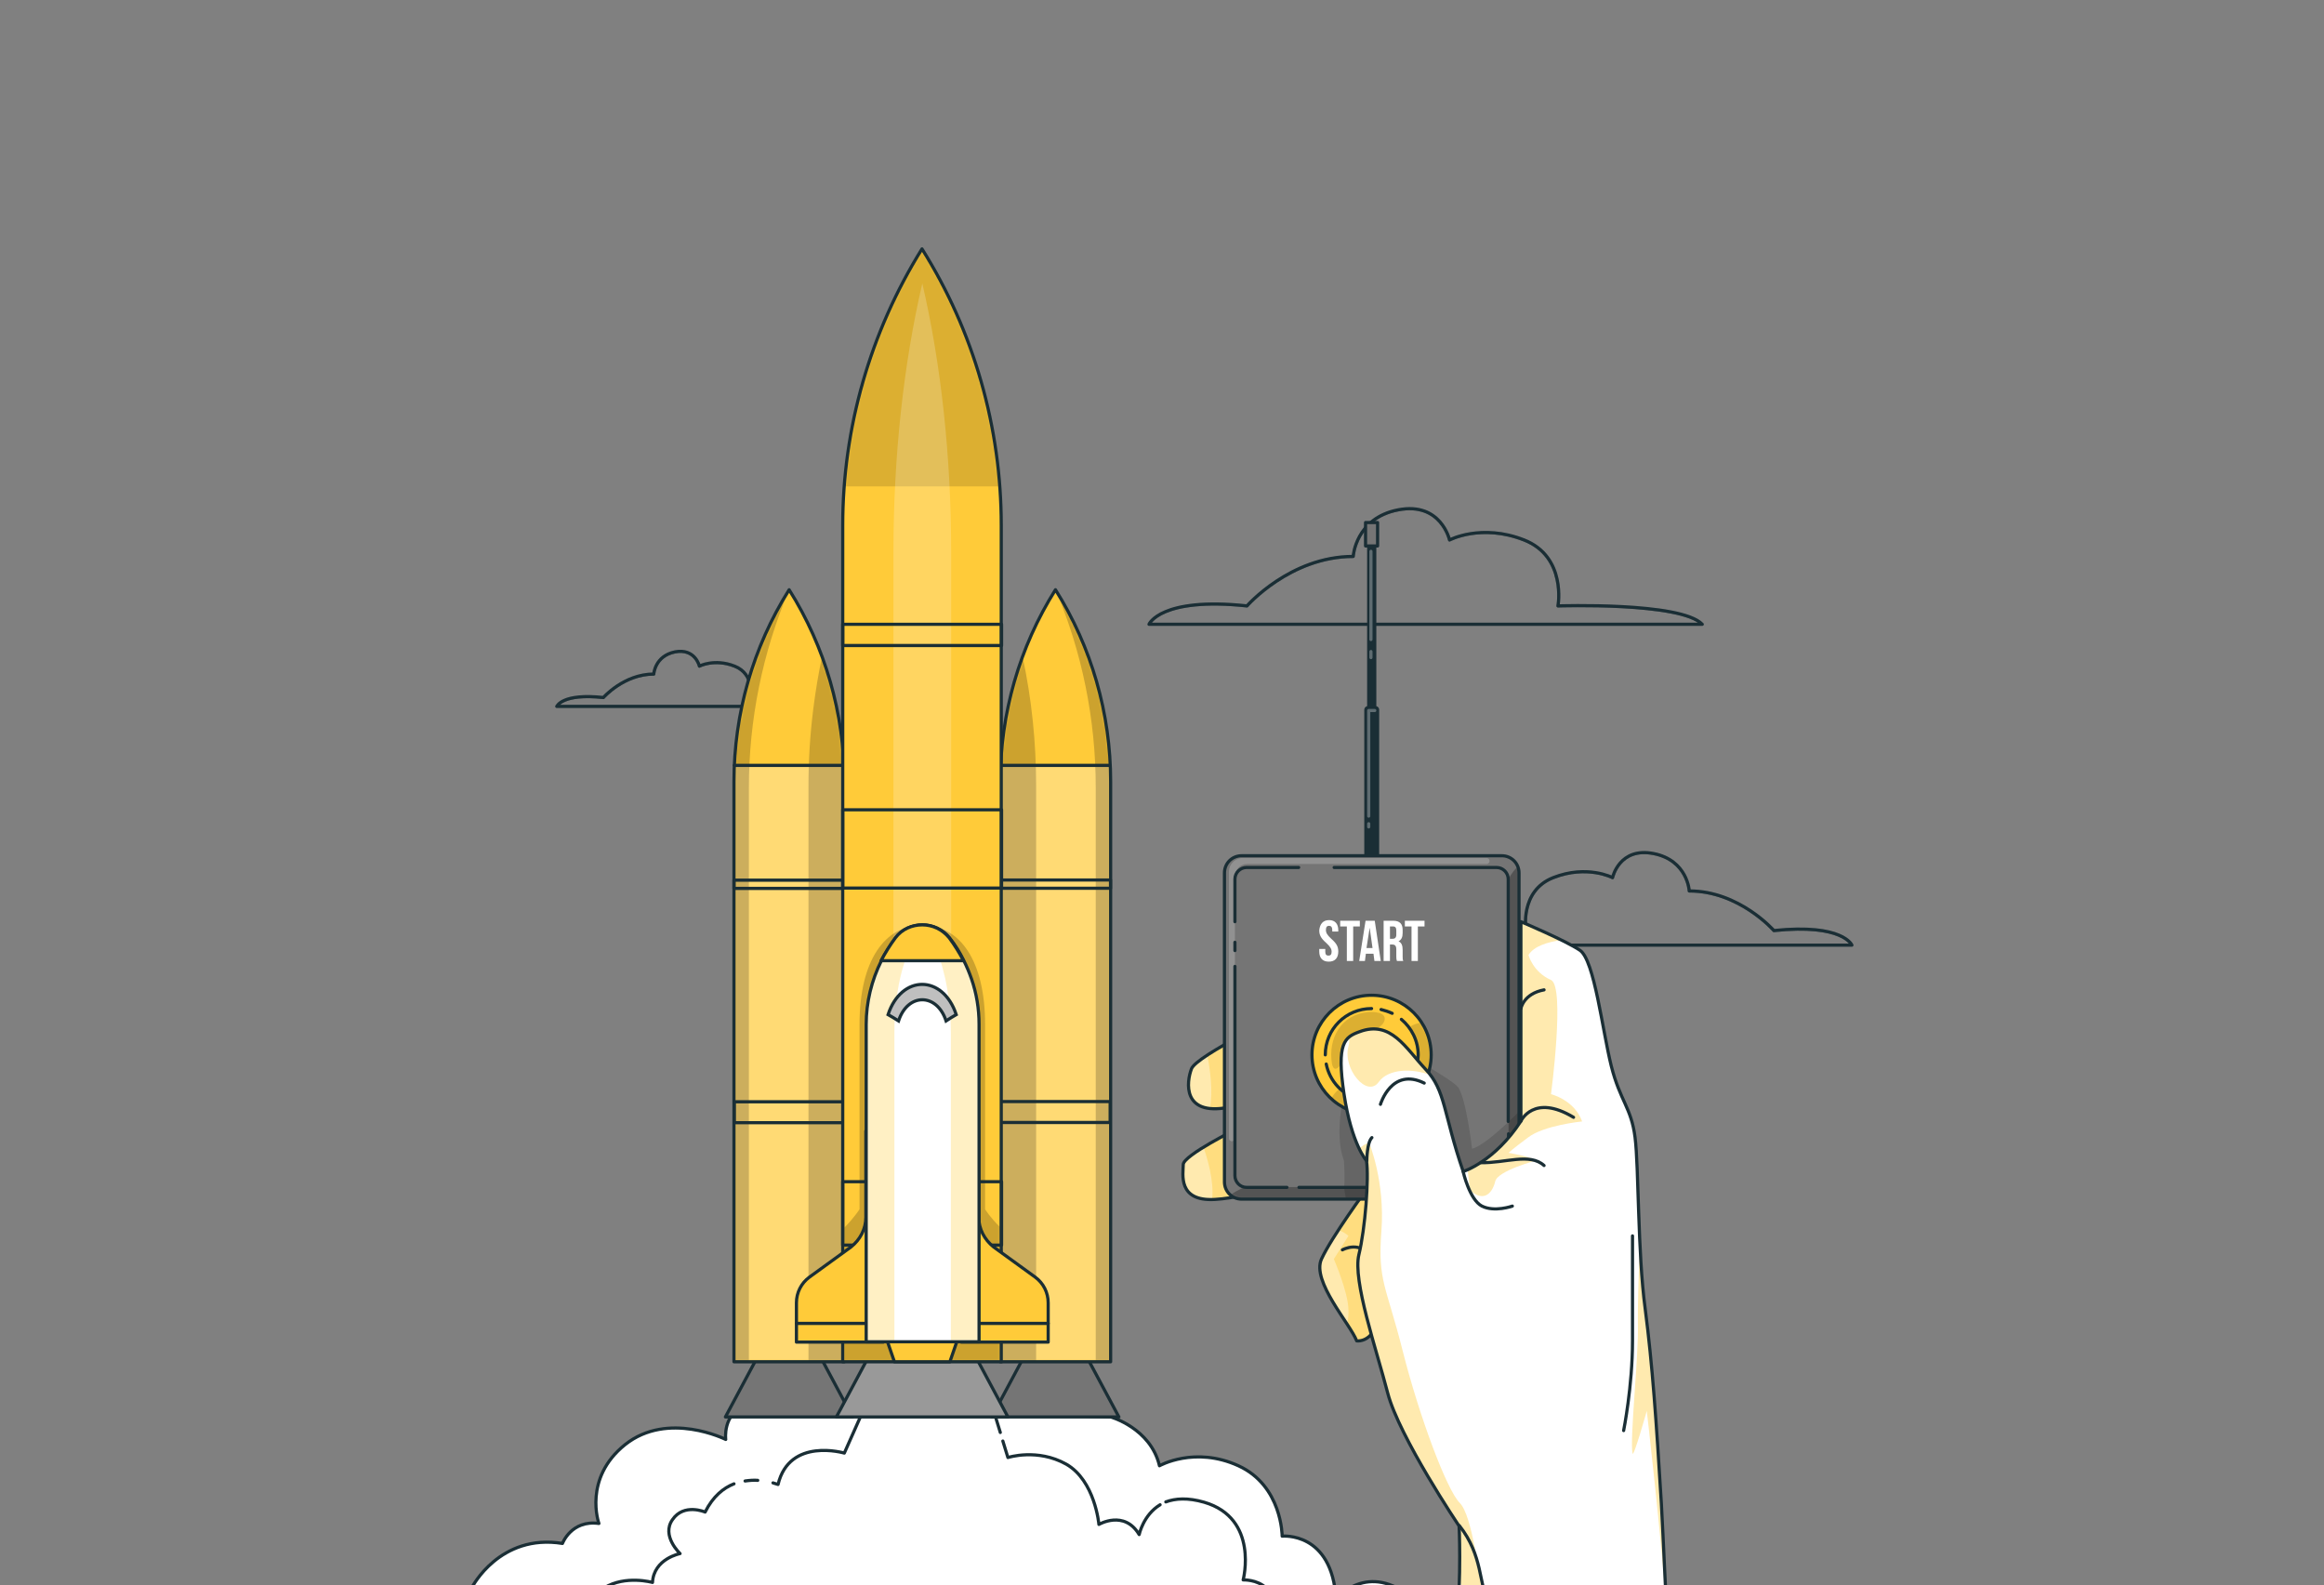 <svg width="733" height="500" viewBox="0 0 733 500" fill="none" xmlns="http://www.w3.org/2000/svg">
<rect x="0" y="0" width="733" height="500" fill="#808080" stroke="none"/>
<g clip-path="url(#clip0_280_167)">
<mask id="mask0_280_167" style="mask-type:luminance" maskUnits="userSpaceOnUse" x="362" y="160" width="175" height="37">
<path d="M393.3 191.1C393.3 191.1 406.9 175.5 426.8 175.5C426.8 175.5 427.5 163.4 441 160.8C454.5 158.2 457.2 170.3 457.2 170.3C457.2 170.3 467.2 165 480.7 170.3C494.2 175.6 491.4 191.1 491.4 191.1C491.4 191.1 530.2 189.8 536.9 196.9H362.4C362.4 196.9 366 188.2 393.3 191.1V191.1Z" fill="white"/>
</mask>
<g mask="url(#mask0_280_167)">
<path opacity="0.5" d="M393.3 191.1C393.3 191.1 406.9 175.5 426.8 175.5C426.8 175.5 427.5 163.4 441 160.8C454.5 158.2 457.2 170.3 457.2 170.3C457.2 170.3 467.2 165 480.7 170.3C494.2 175.6 491.4 191.1 491.4 191.1C491.4 191.1 530.2 189.8 536.9 196.9H362.4C362.4 196.9 366 188.2 393.3 191.1Z" stroke="#1A2E35" stroke-miterlimit="10" stroke-linecap="round" stroke-linejoin="round"/>
</g>
<path d="M393.3 191.1C393.3 191.1 406.9 175.5 426.8 175.5C426.8 175.5 427.5 163.4 441 160.8C454.5 158.2 457.2 170.3 457.2 170.3C457.2 170.3 467.2 165 480.7 170.3C494.2 175.6 491.4 191.1 491.4 191.1C491.4 191.1 530.2 189.8 536.9 196.9H362.4C362.4 196.9 366 188.2 393.3 191.1V191.1Z" stroke="#1A2E35" stroke-miterlimit="10" stroke-linecap="round" stroke-linejoin="round"/>
<mask id="mask1_280_167" style="mask-type:luminance" maskUnits="userSpaceOnUse" x="445" y="268" width="140" height="31">
<path d="M559.5 293.5C559.5 293.5 548.6 281 532.8 281C532.8 281 532.3 271.3 521.5 269.2C510.7 267.1 508.6 276.8 508.6 276.8C508.6 276.8 500.6 272.6 489.9 276.8C479.2 281 481.3 293.4 481.3 293.4C481.3 293.4 450.3 292.4 445 298.1H584.1C584.1 298.1 581.3 291.2 559.5 293.5Z" fill="white"/>
</mask>
<g mask="url(#mask1_280_167)">
<path opacity="0.5" d="M559.5 293.5C559.5 293.5 548.6 281 532.8 281C532.8 281 532.3 271.3 521.5 269.2C510.7 267.1 508.6 276.8 508.6 276.8C508.6 276.8 500.6 272.6 489.9 276.8C479.2 281 481.3 293.4 481.3 293.4C481.3 293.4 450.3 292.4 445 298.1H584.1C584.1 298.1 581.3 291.2 559.5 293.5Z" stroke="#1A2E35" stroke-miterlimit="10" stroke-linecap="round" stroke-linejoin="round"/>
</g>
<path d="M559.5 293.5C559.5 293.5 548.6 281 532.8 281C532.8 281 532.3 271.3 521.5 269.2C510.7 267.1 508.6 276.8 508.6 276.8C508.6 276.8 500.6 272.6 489.9 276.8C479.2 281 481.3 293.4 481.3 293.4C481.3 293.4 450.3 292.4 445 298.1H584.1C584.1 298.1 581.3 291.2 559.5 293.5Z" stroke="#1A2E35" stroke-miterlimit="10" stroke-linecap="round" stroke-linejoin="round"/>
<mask id="mask2_280_167" style="mask-type:luminance" maskUnits="userSpaceOnUse" x="175" y="205" width="84" height="18">
<path d="M190.3 220C190.3 220 196.8 212.6 206.2 212.6C206.2 212.6 206.5 206.9 212.9 205.6C219.3 204.4 220.6 210.1 220.6 210.1C220.6 210.1 225.3 207.6 231.7 210.1C238.1 212.6 236.8 220 236.8 220C236.8 220 255.2 219.4 258.3 222.8H175.6C175.7 222.7 177.4 218.6 190.3 220V220Z" fill="white"/>
</mask>
<g mask="url(#mask2_280_167)">
<path opacity="0.5" d="M190.3 220C190.3 220 196.8 212.6 206.2 212.6C206.2 212.6 206.5 206.9 212.9 205.6C219.3 204.4 220.6 210.1 220.6 210.1C220.6 210.1 225.3 207.6 231.7 210.1C238.1 212.6 236.8 220 236.8 220C236.8 220 255.2 219.4 258.3 222.8H175.6C175.7 222.7 177.4 218.6 190.3 220Z" stroke="#1A2E35" stroke-miterlimit="10" stroke-linecap="round" stroke-linejoin="round"/>
</g>
<path d="M190.3 220C190.3 220 196.8 212.6 206.2 212.6C206.2 212.6 206.5 206.9 212.9 205.6C219.3 204.4 220.6 210.1 220.6 210.1C220.6 210.1 225.3 207.6 231.7 210.1C238.1 212.6 236.8 220 236.8 220C236.8 220 255.2 219.4 258.3 222.8H175.6C175.7 222.7 177.4 218.6 190.3 220V220Z" stroke="#1A2E35" stroke-miterlimit="10" stroke-linecap="round" stroke-linejoin="round"/>
<path d="M148.9 500.6C148.9 500.6 157.6 483.6 177.4 486.8C177.4 486.8 180.2 479.3 188.9 480.5C188.9 480.5 183.8 466.3 197.2 455.6C210.7 444.9 228.9 454 228.9 454C228.9 454 227.8 446 235.2 443.1L350.3 446.9C350.3 446.9 362.9 450.4 365.7 462.3C365.7 462.3 376.8 456 390.6 462.3C404.4 468.6 404.4 484.5 404.4 484.5C404.4 484.5 420.1 482.9 421.4 504.4C421.4 504.4 431.3 491.9 445.9 504.4" fill="white"/>
<path d="M148.9 500.6C148.9 500.6 157.6 483.6 177.4 486.8C177.4 486.8 180.2 479.3 188.9 480.5C188.9 480.5 183.8 466.3 197.2 455.6C210.7 444.9 228.9 454 228.9 454C228.9 454 227.8 446 235.2 443.1L350.3 446.9C350.3 446.9 362.9 450.4 365.7 462.3C365.7 462.3 376.8 456 390.6 462.3C404.4 468.6 404.4 484.5 404.4 484.5C404.4 484.5 420.1 482.9 421.4 504.4C421.4 504.4 431.3 491.9 445.9 504.4" stroke="#1A2E35" stroke-miterlimit="10" stroke-linecap="round" stroke-linejoin="round"/>
<path d="M184.9 507.4C184.6 508 184.3 508.7 184.1 509.4M231.5 468C228.2 469.3 224.9 471.9 222.4 476.9C222.4 476.9 215.7 474 212.1 479.3C208.5 484.4 214.5 490 214.5 490C214.5 490 206.2 491.6 205.8 499.1C205.8 499.1 197.3 496.7 190.6 500.8M239 466.9C237.8 466.8 236.4 466.9 235 467.1M315.5 451.8L312.8 443H273.1L266.3 458.3C266.3 458.3 249 453.2 245.4 468.2C245.4 468.2 244.8 468 243.8 467.7M365.9 474.6C360.6 477.8 359.3 484 359.3 484C354.6 476.1 346.6 480.8 346.6 480.8C346.6 480.8 345.4 467 336.3 461.8C327.2 456.7 317.9 459.7 317.9 459.7L316.3 454.5M399.3 500.8C396.4 498.1 392.1 498.3 392.1 498.3C392.1 498.3 397.2 478.9 379.8 473.8C374.6 472.3 370.7 472.6 367.7 473.7M402 507.4C402 506.2 401.8 505.2 401.6 504.3" stroke="#1A2E35" stroke-miterlimit="10" stroke-linecap="round" stroke-linejoin="round"/>
<path d="M352.9 446.9H312.8L322.8 428.2H342.9L352.9 446.9ZM268.9 446.9H228.8L238.8 428.2H258.9L268.9 446.9Z" fill="#757575" stroke="#1A2E35" stroke-miterlimit="10" stroke-linecap="round" stroke-linejoin="round"/>
<path d="M317.9 446.9H263.8L273.8 428.2H307.9L317.9 446.9Z" fill="#999999" stroke="#1A2E35" stroke-miterlimit="10" stroke-linecap="round" stroke-linejoin="round"/>
<path d="M350.2 429.5H315.5V246.5C315.5 225.1 321.5 204.1 332.9 186C344.3 204.1 350.3 225.1 350.3 246.5V429.5H350.2Z" fill="#FFCB39"/>
<mask id="mask3_280_167" style="mask-type:luminance" maskUnits="userSpaceOnUse" x="315" y="186" width="36" height="244">
<path d="M350.2 429.5H315.5V246.5C315.5 225.1 321.5 204.1 332.9 186C344.3 204.1 350.3 225.1 350.3 246.5V429.5H350.2Z" fill="white"/>
</mask>
<g mask="url(#mask3_280_167)">
<path opacity="0.3" d="M350.1 241.6C350.2 243.2 350.2 244.8 350.2 246.5V429.6H315.5V246.5C315.5 244.9 315.5 243.2 315.6 241.6H350.1Z" fill="white"/>
</g>
<mask id="mask4_280_167" style="mask-type:luminance" maskUnits="userSpaceOnUse" x="315" y="186" width="36" height="244">
<path d="M350.2 429.5H315.5V246.5C315.5 225.1 321.5 204.1 332.9 186C344.3 204.1 350.3 225.1 350.3 246.5V429.5H350.2Z" fill="white"/>
</mask>
<g mask="url(#mask4_280_167)">
<path opacity="0.2" d="M326.8 247.8V429.5H315.5V246.5C315.5 233 317.9 219.6 322.5 207C325.4 220.4 326.8 234.1 326.8 247.8ZM350.3 246.5V429.6H345.6V248.4C345.6 226.9 341.3 205.7 332.9 185.9C338.6 195 342.9 204.7 345.8 214.9C348.8 225.2 350.3 235.8 350.3 246.5Z" fill="black"/>
</g>
<path d="M350.2 429.5H315.5V246.5C315.5 225.1 321.5 204.1 332.9 186C344.3 204.1 350.3 225.1 350.3 246.5V429.5H350.2Z" stroke="#1A2E35" stroke-miterlimit="10" stroke-linecap="round" stroke-linejoin="round"/>
<path d="M266.2 429.5H231.5V246.5C231.5 225.1 237.5 204.1 248.9 186C260.3 204.1 266.3 225.1 266.3 246.5V429.5H266.2Z" fill="#FFCB39"/>
<mask id="mask5_280_167" style="mask-type:luminance" maskUnits="userSpaceOnUse" x="231" y="186" width="36" height="244">
<path d="M266.2 429.5H231.5V246.5C231.5 225.1 237.5 204.1 248.9 186C260.3 204.1 266.3 225.1 266.3 246.5V429.5H266.2Z" fill="white"/>
</mask>
<g mask="url(#mask5_280_167)">
<path opacity="0.3" d="M266.1 241.2C266.2 243 266.2 244.7 266.2 246.5V429.6H231.5V246.5C231.5 244.7 231.6 243 231.6 241.2H266.1Z" fill="white"/>
</g>
<mask id="mask6_280_167" style="mask-type:luminance" maskUnits="userSpaceOnUse" x="231" y="186" width="36" height="244">
<path d="M266.2 429.5H231.5V246.5C231.5 225.1 237.5 204.1 248.9 186C260.3 204.1 266.3 225.1 266.3 246.5V429.5H266.2Z" fill="white"/>
</mask>
<g mask="url(#mask6_280_167)">
<path opacity="0.2" d="M261.8 215C264.7 225.2 266.2 235.8 266.2 246.5V429.6H255V247.8C255 239.7 255.5 231.7 256.5 223.7C257.2 218.1 258.1 212.6 259.3 207C260.2 209.6 261.1 212.3 261.8 215ZM248.9 186C240.5 205.8 236.2 227 236.2 248.5V429.6H231.5V246.5C231.5 225.1 237.5 204.1 248.9 186Z" fill="black"/>
</g>
<path d="M266.2 429.5H231.5V246.5C231.5 225.1 237.5 204.1 248.9 186C260.3 204.1 266.3 225.1 266.3 246.5V429.5H266.2Z" stroke="#1A2E35" stroke-miterlimit="10" stroke-linecap="round" stroke-linejoin="round"/>
<path d="M350.1 241.4H315.9M231.6 241.4H265.8M350.254 280.15H315.554V277.55H350.254V280.15ZM350.14 354.028H315.54V347.428H350.14V354.028ZM231.5 277.6H266.2V280.2H231.5V277.6ZM231.6 347.5H266.2V354.1H231.6V347.5Z" stroke="#1A2E35" stroke-miterlimit="10" stroke-linecap="round" stroke-linejoin="round"/>
<path d="M315.9 429.5H265.8V165.7C265.8 134.9 274.5 104.7 290.8 78.5C307.2 104.6 315.8 134.9 315.8 165.7V429.5H315.9Z" fill="#FFCB39"/>
<mask id="mask7_280_167" style="mask-type:luminance" maskUnits="userSpaceOnUse" x="265" y="78" width="51" height="352">
<path d="M315.9 429.5H265.8V165.7C265.8 134.9 274.5 104.7 290.8 78.5C307.2 104.6 315.8 134.9 315.8 165.7V429.5H315.9Z" fill="white"/>
</mask>
<g mask="url(#mask7_280_167)">
<path opacity="0.2" d="M315.4 153.4H266.3C268.3 126.9 276.7 101.2 290.9 78.6C299.1 91.7 305.3 105.8 309.5 120.4C312.6 131.1 314.6 142.2 315.4 153.4Z" fill="black" fill-opacity="0.7"/>
</g>
<mask id="mask8_280_167" style="mask-type:luminance" maskUnits="userSpaceOnUse" x="265" y="78" width="51" height="352">
<path d="M315.9 429.5H265.8V165.7C265.8 134.9 274.5 104.7 290.8 78.5C307.2 104.6 315.8 134.9 315.8 165.7V429.5H315.9Z" fill="white"/>
</mask>
<g mask="url(#mask8_280_167)">
<g opacity="0.2">
<path d="M300 429.5H281.8V173.9C281.8 144 285 114.7 290.9 89.4C296.8 114.7 300 144 300 173.9V429.5Z" fill="white"/>
</g>
</g>
<mask id="mask9_280_167" style="mask-type:luminance" maskUnits="userSpaceOnUse" x="265" y="78" width="51" height="352">
<path d="M315.9 429.5H265.8V165.7C265.8 134.9 274.5 104.7 290.8 78.5C307.2 104.6 315.8 134.9 315.8 165.7V429.5H315.9Z" fill="white"/>
</mask>
<g mask="url(#mask9_280_167)">
<path opacity="0.2" d="M315.4 387V429.5H266.3V387.2C269.4 384.1 271.1 381.4 271.1 381.4V323.1C271.1 302.9 279.1 291.8 290.9 291.8C302.7 291.8 310.7 302.9 310.7 323.1V381.4C310.7 381.4 312.3 384 315.4 387Z" fill="black"/>
</g>
<path d="M315.9 429.5H265.8V165.7C265.8 134.9 274.5 104.7 290.8 78.5C307.2 104.6 315.8 134.9 315.8 165.7V429.5H315.9Z" stroke="#1A2E35" stroke-miterlimit="10" stroke-linecap="round" stroke-linejoin="round"/>
<path d="M265.8 196.9H315.9V203.6H265.8V196.9ZM265.8 255.4H315.9V280.1H265.8V255.4ZM265.8 372.7H315.9V392.7H265.8V372.7Z" stroke="#1A2E35" stroke-miterlimit="10" stroke-linecap="round" stroke-linejoin="round"/>
<path d="M308.7 383.9V356.7H303.2V423.3H330.6V410.9C330.6 407.7 329.1 404.7 326.5 402.8L313.4 393.3C310.5 391 308.7 387.6 308.7 383.9ZM273.1 383.9V356.7H278.6V423.3H251.2V410.9C251.2 407.7 252.7 404.7 255.3 402.8L268.4 393.3C271.3 391 273.1 387.6 273.1 383.9Z" fill="#FFCB39" stroke="#1A2E35" stroke-miterlimit="10" stroke-linecap="round" stroke-linejoin="round"/>
<path d="M251.2 417.4H330.6" stroke="#1A2E35" stroke-miterlimit="10" stroke-linecap="round" stroke-linejoin="round"/>
<path d="M299.6 429.5H282.1L279.1 420.8H302.6L299.6 429.5Z" fill="#FFCB39" stroke="#1A2E35" stroke-miterlimit="10" stroke-linecap="round" stroke-linejoin="round"/>
<path d="M308.8 323.1V423.2H273.2V323.1C273.2 316.1 274.9 309.2 278 303C279.3 300.5 280.8 298.1 282.5 295.8C284.6 293 287.8 291.7 291 291.7C294.2 291.7 297.3 293.1 299.5 295.8C301.3 298.1 302.8 300.5 304 303C304.9 304.8 305.7 306.7 306.4 308.7C308 313.3 308.8 318.2 308.8 323.1V323.1Z" fill="white"/>
<mask id="mask10_280_167" style="mask-type:luminance" maskUnits="userSpaceOnUse" x="273" y="291" width="36" height="133">
<path d="M308.8 323.1V423.2H273.2V323.1C273.2 316.1 274.9 309.2 278 303C279.3 300.5 280.8 298.1 282.5 295.8C284.6 293 287.8 291.7 291 291.7C294.2 291.7 297.3 293.1 299.5 295.8C301.3 298.1 302.8 300.5 304 303C304.9 304.8 305.7 306.7 306.4 308.7C308 313.3 308.8 318.2 308.8 323.1V323.1Z" fill="white"/>
</mask>
<g mask="url(#mask10_280_167)">
<path opacity="0.3" d="M308.7 323.1V423.2H299.9V325.7C299.9 320.9 299.5 316.1 298.7 311.6C298.4 309.7 298 307.9 297.5 306.1C296.9 303.6 296.1 301.3 295.2 299.1C294.1 296.4 292.6 295 291 295C289.4 295 287.8 296.4 286.8 299.1C285.9 301.3 285.2 303.6 284.5 306.1C282.9 312.1 282.1 318.8 282.1 325.7V423.2H273.1V323.1C273.1 316.1 274.7 309.2 277.9 303C279.2 300.5 280.7 298.1 282.4 295.8C284.5 293 287.7 291.7 290.9 291.7C294.1 291.7 297.2 293.1 299.4 295.8C301.2 298.1 302.7 300.5 303.9 303C304.8 304.8 305.6 306.7 306.3 308.7C307.9 313.3 308.7 318.2 308.7 323.1Z" fill="#FFCB39"/>
</g>
<path d="M308.8 323.1V423.2H273.2V323.1C273.2 316.1 274.9 309.2 278 303C279.3 300.5 280.8 298.1 282.5 295.8C284.6 293 287.8 291.7 291 291.7C294.2 291.7 297.3 293.1 299.5 295.8C301.3 298.1 302.8 300.5 304 303C304.9 304.8 305.7 306.7 306.4 308.7C308 313.3 308.8 318.2 308.8 323.1V323.1Z" stroke="#1A2E35" stroke-miterlimit="10" stroke-linecap="round" stroke-linejoin="round"/>
<path d="M298.4 322C295.5 313.1 286.3 313.1 283.4 322C282.3 321.3 281.2 320.6 280.1 320C284.3 307.3 297.4 307.3 301.6 320C300.5 320.6 299.5 321.3 298.4 322Z" fill="white"/>
<path d="M298.4 322C295.5 313.1 286.3 313.1 283.4 322C282.3 321.3 281.2 320.6 280.1 320C284.3 307.3 297.4 307.3 301.6 320C300.5 320.6 299.5 321.3 298.4 322Z" fill="#BFBFBF" stroke="#1A2E35" stroke-miterlimit="10"/>
<path d="M303.9 303H277.9C279.2 300.5 280.7 298.1 282.4 295.8C284.5 293 287.7 291.7 290.9 291.7C294.1 291.7 297.2 293.1 299.4 295.8C301.1 298.1 302.6 300.5 303.9 303Z" fill="#FFCB39" stroke="#1A2E35" stroke-miterlimit="10" stroke-linecap="round" stroke-linejoin="round"/>
<path d="M435.4 408.2C435.8 424.2 427.9 422.9 427.9 422.9C427.4 421.6 426.3 419.8 424.9 417.6C420.8 411.2 414.4 402.3 416.8 397C417.9 394.6 419.9 391.2 422.1 387.9C426.3 381.4 431.2 374.8 431.2 374.8L410.1 371.3C410.1 371.3 395.1 377.5 383.2 378.2H382.3C371.5 378.4 373.2 369.9 373.2 367.2C373.2 366 376.1 363.9 379.6 361.8C384.5 358.8 390.4 355.8 390.4 355.8L387.2 349.2C385 349.6 383.1 349.7 381.6 349.5C373.4 348.6 374.5 340.5 375.8 337C376.2 336 378.1 334.5 380.7 332.7C389.2 327.1 405.3 319.4 405.3 319.4H429L452.4 383.1C452.4 383.2 435 392.3 435.4 408.2Z" fill="white"/>
<path opacity="0.4" d="M435.4 408.2C435.8 424.2 427.9 422.9 427.9 422.9C427.4 421.6 426.3 419.8 424.9 417.6C420.8 411.2 414.4 402.3 416.8 397C417.9 394.6 419.9 391.2 422.1 387.9C426.3 381.4 431.2 374.8 431.2 374.8L410.1 371.3C410.1 371.3 395.1 377.5 383.2 378.2H382.3C371.5 378.4 373.2 369.9 373.2 367.2C373.2 366 376.1 363.9 379.6 361.8C384.5 358.8 390.4 355.8 390.4 355.8L387.2 349.2C385 349.6 383.1 349.7 381.6 349.5C373.4 348.6 374.5 340.5 375.8 337C376.2 336 378.1 334.5 380.7 332.7C389.2 327.1 405.3 319.4 405.3 319.4H429L452.4 383.1C452.4 383.2 435 392.3 435.4 408.2Z" fill="#FFCB39"/>
<path opacity="0.4" d="M435.4 408.2C435.8 424.2 427.9 422.9 427.9 422.9C427.4 421.6 426.3 419.8 424.9 417.6C425.2 416.1 425.4 414.5 425.3 413C425.2 407.5 420.7 397.1 420.7 397.1L425.3 389.8C424.6 389.1 423.5 388.5 422.1 387.9C426.3 381.4 431.2 374.8 431.2 374.8L410.1 371.3C410.1 371.3 395.1 377.5 383.2 378.2H382.3C383 372.3 380.6 364.8 379.6 361.8C384.5 358.8 390.4 355.8 390.4 355.8L387.2 349.2C385 349.6 383.1 349.7 381.6 349.5C382.7 344.3 381.6 337.1 380.8 332.7C389.3 327.1 405.4 319.4 405.4 319.4H429.1L452.5 383.1C452.4 383.2 435 392.3 435.4 408.2Z" fill="#FFCB39"/>
<path d="M429.1 319.5H405.4C405.4 319.5 377.4 332.9 375.8 337.1C374.2 341.3 372.9 351.9 387.2 349.3L390.4 355.9C390.4 355.9 373.2 364.4 373.2 367.3C373.2 370.2 371.3 379 383.2 378.3C395.1 377.6 410.1 371.4 410.1 371.4L431.2 374.9C431.2 374.9 420 390.1 416.8 397.1C413.6 404.1 425.9 417.6 427.9 422.9C427.9 422.9 435.8 424.2 435.4 408.2C435 392.2 452.4 383.2 452.4 383.2" stroke="#1A2E35" stroke-miterlimit="10" stroke-linecap="round" stroke-linejoin="round"/>
<path d="M423.4 394.2C423.4 394.2 429.3 390.9 432.6 397" stroke="#1A2E35" stroke-miterlimit="10" stroke-linecap="round" stroke-linejoin="round"/>
<path d="M435 272.6H430.3V223.9C430.3 223.2 430.8 222.7 431.5 222.7H433.8C434.5 222.7 435 223.2 435 223.9V272.6Z" fill="#1A2E35"/>
<path d="M431.2 170.2H434.1V225H431.2V170.2Z" fill="#1A2E35"/>
<path d="M430.7 164.8H434.5V172.2H430.7V164.8Z" fill="#757575" stroke="#1A2E35" stroke-miterlimit="10" stroke-linecap="round" stroke-linejoin="round"/>
<path opacity="0.3" d="M431.7 259.8V260.8M433.6 224.1H431.7V257.4M432.4 205.5V207.4M432.4 173.9V201.7" stroke="white" stroke-miterlimit="10" stroke-linecap="round" stroke-linejoin="round"/>
<path d="M473.7 378.2H391.6C388.6 378.2 386.2 375.8 386.2 372.8V275.3C386.2 272.3 388.6 269.9 391.6 269.9H473.7C476.7 269.9 479.1 272.3 479.1 275.3V372.8C479.1 375.8 476.7 378.2 473.7 378.2V378.2Z" fill="#757575"/>
<mask id="mask11_280_167" style="mask-type:luminance" maskUnits="userSpaceOnUse" x="386" y="269" width="94" height="110">
<path d="M473.7 378.2H391.6C388.6 378.2 386.2 375.8 386.2 372.8V275.3C386.2 272.3 388.6 269.9 391.6 269.9H473.7C476.7 269.9 479.1 272.3 479.1 275.3V372.8C479.1 375.8 476.7 378.2 473.7 378.2V378.2Z" fill="white"/>
</mask>
<g mask="url(#mask11_280_167)">
<path opacity="0.2" d="M389.5 358.8V276.4C389.5 274.3 391.2 272.5 393.4 272.5H468.9C469.2 272.5 469.5 272.3 469.7 272C470 271.4 469.6 270.6 468.9 270.6H392C389.5 270.6 387.6 272.6 387.6 275V359C387.6 359.9 388.7 360.3 389.2 359.6L389.4 359.4C389.4 359.2 389.5 359 389.5 358.8Z" fill="white"/>
</g>
<mask id="mask12_280_167" style="mask-type:luminance" maskUnits="userSpaceOnUse" x="386" y="269" width="94" height="110">
<path d="M473.7 378.2H391.6C388.6 378.2 386.2 375.8 386.2 372.8V275.3C386.2 272.3 388.6 269.9 391.6 269.9H473.7C476.7 269.9 479.1 272.3 479.1 275.3V372.8C479.1 375.8 476.7 378.2 473.7 378.2V378.2Z" fill="white"/>
</mask>
<g mask="url(#mask12_280_167)">
<path opacity="0.4" d="M479.1 275.3V372.8C479.1 375.8 476.7 378.2 473.7 378.2H391.6C390.3 378.2 389.1 377.7 388.1 376.9C390.4 375.2 392.7 374.4 392.7 374.4H471.8C474 374.4 475.8 372.6 475.8 370.4V277.2C476.8 275.4 477.8 274.1 478.8 273.3C479 274 479.1 274.6 479.1 275.3Z" fill="black" fill-opacity="0.7"/>
</g>
<mask id="mask13_280_167" style="mask-type:luminance" maskUnits="userSpaceOnUse" x="386" y="269" width="94" height="110">
<path d="M473.7 378.2H391.6C388.6 378.2 386.2 375.8 386.2 372.8V275.3C386.2 272.3 388.6 269.9 391.6 269.9H473.7C476.7 269.9 479.1 272.3 479.1 275.3V372.8C479.1 375.8 476.7 378.2 473.7 378.2V378.2Z" fill="white"/>
</mask>
<g mask="url(#mask13_280_167)">
<path opacity="0.2" d="M479.1 350.6V372.8C479.1 375.8 476.7 378.2 473.7 378.2H424.5L423.9 374.5C424.3 372.9 423.9 366.1 423.9 366.1C420.7 357.7 423.9 345 423.9 345L443.8 332.7C443.8 332.7 457.2 340 459.7 342.7C462.3 345.4 464.3 362.3 464.3 362.3C466.9 361.7 471.6 357.8 475.8 353.8C476.9 352.8 478.1 351.6 479.1 350.6Z" fill="black" fill-opacity="0.7"/>
</g>
<path d="M473.7 378.2H391.6C388.6 378.2 386.2 375.8 386.2 372.8V275.3C386.2 272.3 388.6 269.9 391.6 269.9H473.7C476.7 269.9 479.1 272.3 479.1 275.3V372.8C479.1 375.8 476.7 378.2 473.7 378.2V378.2Z" stroke="#1A2E35" stroke-miterlimit="10" stroke-linecap="round" stroke-linejoin="round"/>
<path d="M475.8 357.6V360.6M420.8 273.6H472C474.1 273.6 475.7 275.3 475.7 277.3V353.7M389.5 290.7V277.3C389.5 275.2 391.2 273.6 393.2 273.6H409.6M389.5 299.8V297.2M405.9 374.5H393.2C391.1 374.5 389.5 372.8 389.5 370.8V304.8M475.8 370.8C475.8 372.9 474.1 374.5 472.1 374.5H409.7" stroke="#1A2E35" stroke-miterlimit="10" stroke-linecap="round" stroke-linejoin="round"/>
<path d="M432.6 351.5C442.983 351.5 451.4 343.083 451.4 332.7C451.4 322.317 442.983 313.9 432.6 313.9C422.217 313.9 413.8 322.317 413.8 332.7C413.8 343.083 422.217 351.5 432.6 351.5Z" fill="#FFCB39"/>
<mask id="mask14_280_167" style="mask-type:luminance" maskUnits="userSpaceOnUse" x="413" y="313" width="39" height="39">
<path d="M432.6 351.5C442.983 351.5 451.4 343.083 451.4 332.7C451.4 322.317 442.983 313.9 432.6 313.9C422.217 313.9 413.8 322.317 413.8 332.7C413.8 343.083 422.217 351.5 432.6 351.5Z" fill="white"/>
</mask>
<g mask="url(#mask14_280_167)">
<path opacity="0.2" d="M451.5 332.7C451.5 343.1 443.1 351.5 432.7 351.5C427.7 351.5 423.2 349.6 419.9 346.5C420.4 345.5 421.2 344.4 422.6 343.3C422.6 343.3 433.5 352.6 443.4 342.7C450.9 335.2 444.4 324.1 444.4 324.1C444.4 324.1 445.4 323 448.4 322.5C450.3 325.4 451.5 328.9 451.5 332.7ZM421.6 337C421.2 337.2 420.8 337.1 420.5 336.6C420.3 336.3 420.2 335.9 420.1 335.5C418.8 327.5 423 319.9 431.6 319.2C433.2 319.1 437.3 319.2 436.7 321.8C436.5 322.6 435.9 323.3 435.2 323.8C432.8 325.5 430.2 327 427.9 329C426.8 330 425.7 331.1 424.9 332.4C424.4 332.9 423 336.4 421.6 337Z" fill="black" fill-opacity="0.7"/>
</g>
<path d="M432.6 351.5C442.983 351.5 451.4 343.083 451.4 332.7C451.4 322.317 442.983 313.9 432.6 313.9C422.217 313.9 413.8 322.317 413.8 332.7C413.8 343.083 422.217 351.5 432.6 351.5Z" stroke="#1A2E35" stroke-miterlimit="10" stroke-linecap="round" stroke-linejoin="round"/>
<path d="M418 332.7C418 324.6 424.5 318.1 432.6 318.1M428.8 346.8C423.5 345.4 419.4 341.1 418.3 335.6M442 321.5C445.2 324.2 447.3 328.2 447.3 332.7C447.3 340.8 440.8 347.3 432.7 347.3M435.6 318.4C436.8 318.7 438 319.1 439.1 319.6" stroke="#1A2E35" stroke-miterlimit="10" stroke-linecap="round" stroke-linejoin="round"/>
<path d="M419.2 290.2C421.1 290.2 422.1 291.4 422.1 293.4V293.8H420.2V293.3C420.2 292.4 419.8 292 419.2 292C418.6 292 418.2 292.3 418.2 293.3C418.2 294.2 418.6 294.9 419.9 296.1C421.6 297.6 422.1 298.6 422.1 300.1C422.1 302.1 421.1 303.3 419.1 303.3C417.1 303.3 416.1 302.1 416.1 300.1V299.3H418V300.2C418 301.1 418.4 301.4 419 301.4C419.6 301.4 420 301.1 420 300.2C420 299.3 419.6 298.6 418.3 297.4C416.6 295.9 416.1 294.9 416.1 293.4C416.3 291.4 417.3 290.2 419.2 290.2ZM422.7 290.4H428.9V292.2H426.8V303.1H424.8V292.2H422.7V290.4ZM435.5 303.1H433.5L433.2 300.8H430.8L430.5 303.1H428.7L430.7 290.4H433.6L435.5 303.1ZM431 299H432.9L432 292.6L431 299ZM440.6 303.1C440.5 302.8 440.4 302.6 440.4 301.5V299.5C440.4 298.3 440 297.9 439.1 297.9H438.4V303.1H436.4V290.4H439.4C441.5 290.4 442.4 291.4 442.4 293.3V294.3C442.4 295.6 442 296.4 441.1 296.9C442.1 297.3 442.4 298.3 442.4 299.6V301.6C442.4 302.2 442.4 302.7 442.6 303.1H440.6ZM438.4 292.2V296.1H439.2C439.9 296.1 440.4 295.8 440.4 294.8V293.5C440.4 292.6 440.1 292.2 439.4 292.2H438.4ZM443.1 290.4H449.3V292.2H447.2V303.1H445.2V292.2H443.1V290.4Z" fill="white"/>
<path d="M490.4 299.7C490.4 299.7 482.5 302.1 479.7 309" stroke="#1A2E35" stroke-miterlimit="10" stroke-linecap="round" stroke-linejoin="round"/>
<path d="M526.2 517.7C525.3 502.4 524.7 486.8 524 474.2C522.4 448.1 521.2 430.6 518.9 412.8C516.5 395 516.9 368.1 515.7 358.7C514.5 349.3 511 347.3 508.2 336.2C505.4 325 502.9 302.8 498.3 299.7C493.7 296.6 479.7 290.7 479.7 290.7V353.6C471.4 366.4 461.5 369.5 461.5 369.5C455.2 351.2 456 343.9 449.6 337.2C443.3 330.5 438.7 321.7 428.8 325.4C424.1 327.1 421.5 328.9 423.9 345C426.3 361 431 366.1 431 366.1C431.8 371.6 430.6 387.5 428.6 395.7C426.6 403.9 434.1 425.5 437.7 439.4C441.3 453.2 460.2 481.3 460.2 481.3C460.2 481.3 461 496.8 459.4 513C459.3 514.5 459.1 516.1 458.9 517.7C458.9 517.7 467.6 531.2 477 531.2C512.2 531.1 526.2 517.7 526.2 517.7Z" fill="white"/>
<path opacity="0.4" d="M425.3 330.1C425.7 328.7 425.6 327.8 425.3 327.3C426.2 326.4 427.4 325.9 428.8 325.4C438.7 321.7 443.3 330.5 449.6 337.2C450.2 337.8 450.7 338.5 451.2 339.1C445.5 336.9 438 337 434.9 341.2C431.2 346.5 423.4 337 425.3 330.1ZM468.3 502.2L471.4 513.9C471.4 513.9 467 509.6 460.4 499.1C460.7 488.9 460.3 481.2 460.3 481.2C460.3 481.2 441.3 453.1 437.8 439.3C434.2 425.5 426.7 403.8 428.7 395.6C430.7 387.4 431.9 371.5 431.1 366C431.1 366 430.1 364.9 428.8 362.2C429.7 361.4 430.7 360.7 431.8 360.4C431.8 360.4 436.9 372.4 435.7 388.3C434.5 404.1 437.2 405.4 442.4 426C447.6 446.6 456.3 469.9 460.4 474C464.5 478.1 466.2 497.2 468.3 502.2ZM475.8 363.6C475.8 363.6 482 364.6 484.6 366C484.6 366 472.4 369.2 471.6 372.6C470.8 376 468.2 379.5 463.6 375.4C463.6 375.4 463.4 372.8 462.9 369.1C465.8 367.8 473.3 363.7 479.8 353.7V290.8C479.8 290.8 486.7 293.7 492.4 296.5C488.2 297.1 483.8 298.4 482.1 301.2C482.1 301.2 483.4 306.5 489.2 309.1C493.7 311.1 489.2 345.1 489.2 345.1C489.2 345.1 496.6 346.9 499 353.7C499 353.7 486.9 354.9 481.9 358.8C476.8 362.6 475.8 363.6 475.8 363.6ZM524 474.2C524.6 484.4 525.1 496.6 525.7 509C524.1 485.5 519.4 445 519.4 445C519.4 445 515.2 460 514.9 458.4C514 453.7 516.9 427.3 516.6 417.8C516.5 413.5 516.8 402.6 517.2 391.9C517.5 399.2 518 406.6 518.9 412.9C521.3 430.6 522.4 448.1 524 474.2Z" fill="#FFCB39"/>
<path d="M526.2 517.7C525.3 502.4 524.7 486.8 524 474.2C522.4 448.1 521.2 430.6 518.9 412.8C516.5 395 516.9 368.1 515.7 358.7C514.5 349.3 511 347.3 508.2 336.2C505.4 325 502.9 302.8 498.3 299.7C493.7 296.6 479.7 290.7 479.7 290.7V353.6C471.4 366.4 461.5 369.5 461.5 369.5C455.2 351.2 456 343.9 449.6 337.2C443.3 330.5 438.7 321.7 428.8 325.4C424.1 327.1 421.5 328.9 423.9 345C426.3 361 431 366.1 431 366.1C431.8 371.6 430.6 387.5 428.6 395.7C426.6 403.9 434.1 425.5 437.7 439.4C441.3 453.2 460.2 481.3 460.2 481.3C460.2 481.3 461 496.8 459.4 513C459.3 514.5 459.1 516.1 458.9 517.7" stroke="#1A2E35" stroke-miterlimit="10" stroke-linecap="round" stroke-linejoin="round"/>
<path d="M461.5 369.6C461.5 369.6 463.5 378.4 467.4 380.4C471.4 382.4 477 380.4 477 380.4M479.7 353.6C479.7 353.6 483.7 344.8 496.3 352.4M479.7 318.1C479.7 318.1 480.5 313.4 487 312.2M460.3 481.2C467.8 490.7 466.4 499.8 469.3 504.6C472.2 509.3 471.8 526.4 471.8 526.4M514.9 389.8V422.9C514.9 437.3 512.1 451.2 512.1 451.2M431.1 366.1C431.1 366.1 431.1 360.4 432.7 358.8M435.4 348.3C435.4 348.3 438.9 336.5 449.2 341.6M467.1 366.7C474.7 366.9 482.5 363.5 487 367.6" stroke="#1A2E35" stroke-miterlimit="10" stroke-linecap="round" stroke-linejoin="round"/>
</g>
<defs>
<clipPath id="clip0_280_167">
<rect width="733" height="500" fill="white"/>
</clipPath>
</defs>
</svg>
